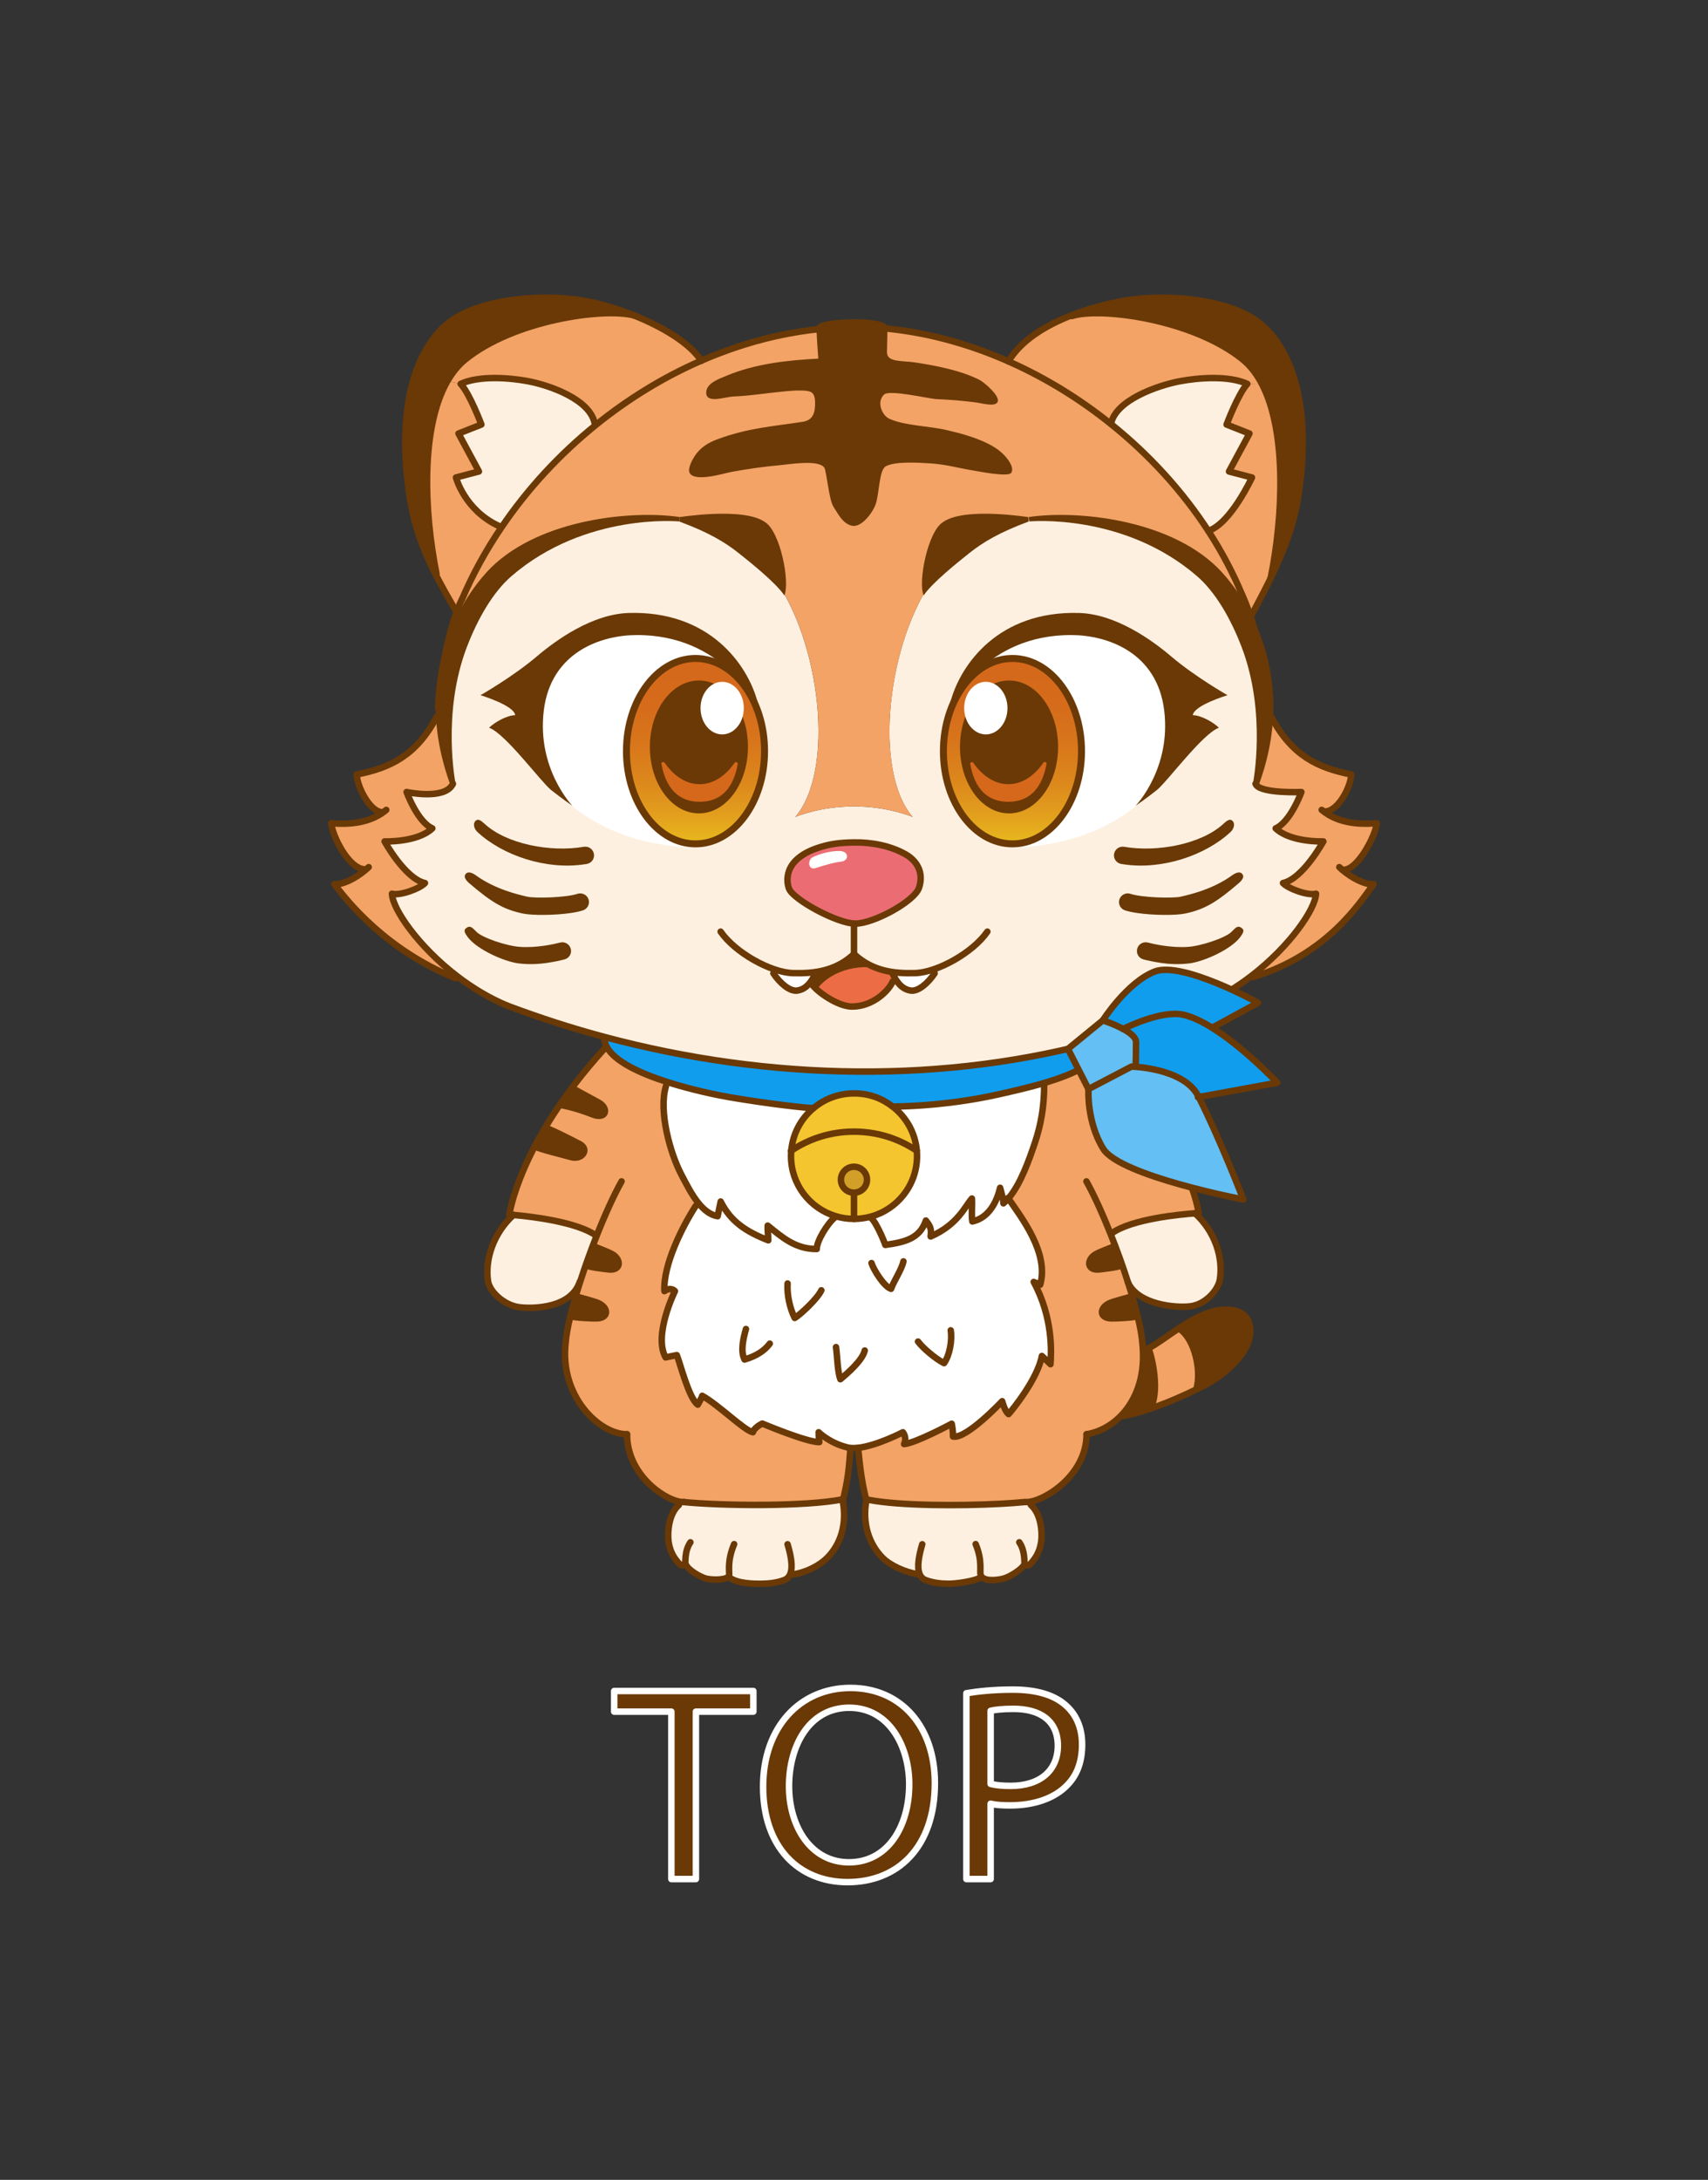 <?xml version="1.0" encoding="UTF-8"?>
<svg id="_レイヤー_2" data-name="レイヤー 2" xmlns="http://www.w3.org/2000/svg" xmlns:xlink="http://www.w3.org/1999/xlink" viewBox="0 0 490 625">
  <rect x="0" y="0" width="490" height="625" fill="#333333" stroke="none"/>
  <defs>
    <style>
      .cls-1, .cls-2, .cls-3 {
        fill: none;
      }

      .cls-2, .cls-4, .cls-3, .cls-5, .cls-6 {
        stroke: #6a3906;
      }

      .cls-2, .cls-4, .cls-3, .cls-5, .cls-7 {
        stroke-linecap: round;
        stroke-linejoin: round;
      }

      .cls-2, .cls-4, .cls-5 {
        stroke-width: 1.86px;
      }

      .cls-8 {
        fill: #d2a029;
      }

      .cls-9 {
        fill: #109dee;
      }

      .cls-10 {
        fill: url(#_名称未設定グラデーション_35-2);
      }

      .cls-4 {
        fill: #eb6d73;
      }

      .cls-3, .cls-6 {
        stroke-width: 2px;
      }

      .cls-11 {
        fill: #f4c52e;
      }

      .cls-12 {
        fill: #fdf0e0;
      }

      .cls-5, .cls-13 {
        fill: #fff;
      }

      .cls-6 {
        stroke-miterlimit: 10;
      }

      .cls-6, .cls-14, .cls-7 {
        fill: #6a3906;
      }

      .cls-15 {
        fill: #63bff4;
      }

      .cls-16 {
        fill: #f3a366;
      }

      .cls-17 {
        fill: #ec6d45;
      }

      .cls-18 {
        fill: #d5681b;
      }

      .cls-7 {
        stroke: #fff;
        stroke-width: 1.86px;
      }

      .cls-19 {
        fill: url(#_名称未設定グラデーション_35);
      }
    </style>
    <linearGradient id="_名称未設定グラデーション_35" data-name="名称未設定グラデーション 35" x1="199.53" y1="241.95" x2="199.53" y2="188.79" gradientUnits="userSpaceOnUse">
      <stop offset="0" stop-color="#e8b91e"/>
      <stop offset=".15" stop-color="#e2a01d"/>
      <stop offset=".34" stop-color="#dc871c"/>
      <stop offset=".54" stop-color="#d8761b"/>
      <stop offset=".75" stop-color="#d56b1b"/>
      <stop offset="1" stop-color="#d5681b"/>
    </linearGradient>
    <linearGradient id="_名称未設定グラデーション_35-2" data-name="名称未設定グラデーション 35" x1="3980.86" y1="241.95" x2="3980.86" y2="188.79" gradientTransform="translate(4271.32) rotate(-180) scale(1 -1)" xlink:href="#_名称未設定グラデーション_35"/>
  </defs>
  <g id="_レイヤー_1-2" data-name="レイヤー 1">
    <g>
      <g>
        <g>
          <g>
            <g>
              <g>
                <path class="cls-16" d="M385.09,249.38c2.99,2.55,6.61,4.31,8.96,4.13-3.69,4.97-13.08,20.11-34.61,26.66l-.34-.43c11.06-8.52,18.28-19.14,18.46-23.51-2.17.67-7.94-1.38-9.48-3.05,5.7-1.23,11.58-11.94,11.58-11.94,0,0-9.35.37-13.68-3.74,4.29-1.88,7.38-10.42,7.38-10.42,0,0-10.95.47-12.92-1.96,2.68-5.77,3.85-12.6,3.69-19.72h.52c5.9,11.28,13.49,14.77,23,16.65,0,3.05-3.35,10.16-7.28,10.61l-.21.3c5.25,3.75,12.2,3.26,14.84,3.06-.38,3.53-5.64,13.9-9.91,13.35Z"/>
                <path class="cls-12" d="M129.85,224.89c-2.6-5.72-3.75-12.47-3.63-19.48,0-.74.04-1.48.08-2.22.97-17.96,10.04-37.12,24.31-44.8,16.52-8.88,32.29-11.69,44.97-9.32,11.01,2.05,19.71,8.27,24.58,14.19,14.62,17.33,19.67,55.34,8.78,69.99-.23.32-.69.87-.79,1,.42-.17,7.21-3.03,16.84-3.03s16.42,2.86,16.84,3.03c-.09-.12-.55-.68-.79-1-10.89-14.64-5.84-52.65,8.78-69.99,4.88-5.91,13.57-12.14,24.58-14.19,12.69-2.36,28.46.44,44.98,9.32,14.19,7.63,23.44,26.59,24.62,44.45.05.86.09,1.71.11,2.56.16,7.12-1,13.95-3.69,19.72,1.97,2.43,12.92,1.96,12.92,1.96,0,0-3.09,8.54-7.38,10.42,4.33,4.1,13.68,3.74,13.68,3.74,0,0-5.88,10.71-11.58,11.94,1.54,1.66,7.32,3.72,9.48,3.05-.18,4.37-7.41,14.99-18.46,23.51-4.36,3.36-9.3,6.39-14.65,8.58-8.89,3.83-18.07,7.06-27.48,9.7-45.4,12.8-95.98,12.04-143.56-.71-9.43-2.52-18.75-5.53-27.89-8.98-5.24-2.19-10.11-5.16-14.4-8.46-11.17-8.56-18.5-19.24-18.68-23.64,2.17.67,7.94-1.38,9.48-3.05-5.7-1.23-11.58-11.94-11.58-11.94,0,0,9.35.37,13.69-3.74-4.3-1.88-7.38-10.42-7.38-10.42,0,0,10.79,2.37,13.2-2.19Z"/>
                <path class="cls-14" d="M359.18,91.1c8.86,5.36,17.67,20.45,13.46,50.16-1.27,9.02-4.48,17.07-8.08,24.43,3.58-17.75,4.6-41.77-2.48-55.5-1.48-2.87-3.32-5.29-5.56-7.12-14.21-11.53-40.75-15.09-48.96-12.47l-.08-.22c4.84-1.88,9.93-3.21,14.48-4.05,11.41-2.11,27.91-.86,37.22,4.77Z"/>
                <path class="cls-16" d="M362.08,110.19c7.08,13.74,6.06,37.75,2.48,55.5,0,0,0,.02,0,.02-1.82,3.74-3.74,7.31-5.54,10.73l-.33.11c-.75-2.22-1.54-4.27-2.33-5.99-2.63-6.32-5.89-12.46-9.71-18.34,6.42-2.11,12.53-15.31,12.53-15.31l-6.59-1.73,5.87-10.87-6.56-2.59s3.32-8.82,5.94-11.65l4.25.12Z"/>
                <path class="cls-16" d="M362.08,110.19l-4.25-.12c-5.26-2.43-13.97-1.8-19.53-.73-6.04,1.17-18.23,5.3-19.58,12.21h0c-8.98-7.21-18.91-13.31-29.41-17.95,3.57-5.99,10.59-10.29,18.17-13.23l.08.22c8.21-2.62,34.75.94,48.96,12.47,2.24,1.82,4.08,4.25,5.56,7.12Z"/>
                <path class="cls-16" d="M201.16,103.41c16.01-6.98,33.37-10.54,50.9-9.42,12.76.98,25.36,4.35,37.24,9.61,10.5,4.64,20.43,10.74,29.41,17.96,10.95,8.78,20.49,19.21,27.94,30.66,3.82,5.88,7.08,12.02,9.71,18.34.79,1.72,1.58,3.77,2.33,5.99,2.9,8.62,5.23,20.01,5.32,26.29-1.18-17.86-10.43-36.81-24.62-44.45-16.52-8.88-32.29-11.69-44.98-9.32-11,2.05-19.7,8.27-24.58,14.19-14.62,17.33-19.67,55.34-8.78,69.99.23.32.69.87.79,1-.42-.17-7.2-3.03-16.84-3.03s-16.42,2.86-16.84,3.03c.1-.12.56-.68.79-1,10.89-14.64,5.84-52.65-8.78-69.99-4.87-5.91-13.56-12.14-24.58-14.19-12.69-2.36-28.45.44-44.97,9.32-14.27,7.68-23.34,26.83-24.31,44.8l-.6-.03c0-6.68,2.54-20.31,5.44-28.12.48-1.27.95-2.39,1.44-3.3,3.03-7.08,6.81-13.94,11.24-20.47,7.41-10.96,16.63-20.96,27.13-29.44,9.22-7.44,19.4-13.71,30.21-18.41Z"/>
                <path class="cls-12" d="M352.59,135.18l6.59,1.73s-6.1,13.2-12.53,15.31c-7.45-11.45-16.98-21.88-27.94-30.66h0c1.35-6.92,13.55-11.05,19.58-12.22,5.55-1.07,14.27-1.7,19.53.73-2.62,2.82-5.94,11.65-5.94,11.65l6.56,2.59-5.87,10.87Z"/>
                <path class="cls-14" d="M358.04,378.63c3.47,8.01-7.98,16.23-12.04,18.35-.74.38-1.53.78-2.38,1.2l-.23-.48c1.2-4.97-.62-13.25-4.48-16.29l-1.14-.26c3.99-2.66,8.47-5.24,12.73-5.58,2.36-.18,6.21-.02,7.55,3.06Z"/>
                <path class="cls-12" d="M342.84,347.88c5.75,5.24,8.07,12.7,7.12,18.9-.46,3.03-4.11,7.31-8.66,7.78-4.33.46-14.64-.55-17.62-6.67-1.48-4.64-3.24-9.52-5.08-14.13l.28-.11c5.74-4.2,20-5.49,23.97-5.78Z"/>
                <path class="cls-16" d="M343.38,397.69l.23.48c-3.8,1.87-8.67,4.03-13.46,5.66l-.05-.13c2.52-4.75.58-14.09-.59-17l-.06-.12c2.18-1.09,5.08-3.29,8.3-5.44l1.14.26c3.86,3.04,5.68,11.32,4.48,16.29Z"/>
                <path class="cls-16" d="M342.84,347.88c-3.96.28-18.23,1.57-23.97,5.78l-.28.11c1.84,4.6,3.6,9.49,5.08,14.13,2.17,6.78,3.72,13,4.03,17.02.09.77.15,1.52.18,2.26.42,7.99-2.12,14.25-6,18.41-2.88,3.1-6.5,5.03-10.18,5.64,0,12.21-13.05,19.76-17.51,19.44h-.34c-1.98.2-4.34.37-6.93.51-11.92.63-28.87.55-37.57-1.11-.18-.04-.35-.07-.53-.11h-.36c-1.42-5.94-1.76-9.57-2.29-14.79v-.05c5.46-.61,12.85-4.47,12.85-4.47,0,0,1.27,1.53.34,3.39,3.32-.27,13.66-5.83,13.66-5.83,0,0,.38,1.61.38,3.68,3.86.77,14.1-10.14,14.1-10.14,0,0,.72,2.84,1.84,3.7,1.22-1.35,8.39-10.24,9.55-16.67.18.18,2.28,2.15,2.47,2.36.23-3.3.81-13.17-4.81-23.59.17.14,1.66.61,1.86.8,2.6-9.1-5.47-19.39-9.13-24.74,3.55-4.08,6.1-11.5,7.58-15.9,1.74-5.14,2.68-10.42,2.68-16.71l-1.07-.17c7-1.98,12.79-4.35,16.68-7.93.43-.39.75-.8,1-1.22h.93c24.46,26.85,26.78,46.14,26.78,46.14,0,0-.38.02-1.04.07Z"/>
                <path class="cls-14" d="M329.51,386.7c1.17,2.91,3.11,12.25.59,17l.05.13c-2.71.93-5.39,1.7-7.84,2.14l-.43-.39c3.88-4.15,6.42-10.41,6-18.41h.13c.43-.13.91-.32,1.43-.59l.06.12Z"/>
                <path class="cls-9" d="M316.96,298.02h0c0,1.09-.04,2.4-.79,3.65-.25.42-.58.82-1,1.22-3.89,3.58-9.68,5.95-16.68,7.93-3.66,1.04-7.67,1.97-11.89,2.92-13.35,2.98-24.92,3.48-30.47,3.53l-.03.02c-3.06-2.38-6.92-3.8-11.11-3.8-4.42,0-8.46,1.58-11.61,4.21h0c-1.95,0-13.02-1.23-23.97-3.11-3.58-.62-10.93-2.11-18.06-4.4-7.64-2.46-15.04-5.84-17.29-10.08-.45-.86-.7-1.75-.69-2.67l.04-.15c47.57,12.75,98.16,13.51,143.56.71Z"/>
                <path class="cls-13" d="M296.57,367.54c5.62,10.42,5.04,20.3,4.81,23.59-.18-.21-2.29-2.17-2.47-2.36-1.16,6.43-8.33,15.32-9.55,16.67-1.12-.86-1.84-3.7-1.84-3.7,0,0-10.24,10.91-14.1,10.14,0-2.06-.38-3.68-.38-3.68,0,0-10.34,5.55-13.66,5.83.93-1.86-.34-3.39-.34-3.39,0,0-7.39,3.86-12.86,4.47-.78.07-1.51.1-2.19.03-.3-.03-.6-.08-.88-.15-5.17-1.27-8.24-4.35-8.24-4.35,0,0,0,1.57.18,2.84-3.72,0-16.35-5.33-16.35-5.33,0,0-2.33,1.1-2.69,2.49-2.52-.51-9.7-7.74-14.55-10.45-.27.59.24-.17-1.25,2.54-2.56-1.69-5.13-12.11-6.04-14.21-.33.07-2.84.57-3.2.67-3.6-6.32,2.67-19.01,2.67-19.01,0,0-1.14-1.34-3.02,0-.41-7.51,5.18-18.56,8.95-24.39l1.04-.58c1.51,1.78,3.25,3.16,5.29,3.49.24-1.3.65-2.95.87-4.21,2.86,5.76,7.36,8.67,13.66,11.12-.04-1.74-.23-2.64-.17-4.22,4.2,3.4,7.96,6.74,14.08,6.72-.06-2.3,3.12-7.39,5.17-9.05l.13-.39c1.7.52,3.5.81,5.37.81,1.69,0,3.33-.23,4.88-.67l.14.51c1.23,1.02,3.49,6.17,3.95,7.61,5.68-.8,9.89-1.83,11.64-6.99,1.33,1.72,1.63,2.37,1.37,4.57,7.9-3.42,9.98-8.89,11.84-10.88.13,2.16-.19,4.46.12,6.58,4.81-1.07,7.01-5.66,7.97-9.66.32,1.17.94,3.27.94,4.46.49-.41.98-.88,1.44-1.42,3.66,5.35,11.73,15.64,9.13,24.74-.19-.19-1.69-.66-1.86-.8Z"/>
                <path class="cls-13" d="M263,329.93c-.43-5.14-3.04-9.65-6.9-12.64l.03-.02c5.55-.05,17.13-.55,30.47-3.53,4.22-.95,8.23-1.88,11.89-2.92l1.07.17c0,6.29-.94,11.56-2.68,16.71-1.49,4.4-4.03,11.82-7.58,15.9-.46.53-.94,1.01-1.44,1.42,0-1.19-.63-3.29-.94-4.46-.96,4-3.16,8.59-7.97,9.66-.31-2.12.02-4.42-.12-6.58-1.86,1.99-3.94,7.46-11.84,10.88.26-2.2-.04-2.85-1.37-4.57-1.75,5.16-5.96,6.19-11.64,6.99-.46-1.44-2.72-6.58-3.95-7.61l-.14-.51c7.61-2.11,13.2-9.07,13.2-17.32,0-.52-.03-1.05-.08-1.56Z"/>
                <path class="cls-12" d="M293.98,448.41l-.05.03c-.75,1.56-4.16,3.6-5.79,4.1-1.51.47-5.33,1-6.51-.44l-.52.33c-2.12,1-6.9,1.68-9.2,1.65-2.12-.02-4.37-.3-6.36-1.06-.86-.33-1.41-.94-1.73-1.74l-.28.12c-3.89-.61-8.16-2.56-10.32-4.74-3.7-3.72-5.98-9.6-4.65-16.58l.79-.02c8.71,1.66,25.65,1.74,37.57,1.11l8.81.32c2.96,2.58,3.29,7.93,2.99,10.31-.27,2.1-.97,3.94-2.27,5.59-.61.77-1.54,2.09-2.45,1.07,0,0-.02-.02-.03-.04Z"/>
                <path class="cls-11" d="M245,349.48c-1.87,0-3.67-.28-5.37-.81-7.36-2.28-12.7-9.11-12.7-17.18,0-.52.03-1.05.07-1.56,5.13-3.45,11.33-5.47,18-5.47s12.86,2.01,18,5.47c.05.51.08,1.03.08,1.56,0,8.26-5.59,15.21-13.2,17.32-1.56.43-3.19.67-4.88.67ZM248.73,338.25c0-2.06-1.67-3.72-3.74-3.72s-3.74,1.66-3.74,3.72,1.67,3.71,3.74,3.71,3.74-1.66,3.74-3.71Z"/>
                <path class="cls-11" d="M256.1,317.3c3.86,2.99,6.46,7.5,6.9,12.64-5.14-3.46-11.34-5.47-18-5.47s-12.87,2.01-18,5.47c.43-4.9,2.82-9.25,6.4-12.22,3.14-2.63,7.19-4.21,11.61-4.21s8.04,1.42,11.11,3.8Z"/>
                <path class="cls-8" d="M245,334.53c2.07,0,3.74,1.66,3.74,3.72s-1.67,3.71-3.74,3.71-3.74-1.66-3.74-3.71,1.67-3.72,3.74-3.72Z"/>
                <path class="cls-16" d="M196.17,430.67c-.33,0-.69-.02-1.1-.08-5.11-.87-15.19-8.15-15.19-19.36-8.07,0-19.4-11.03-17.6-26.31.31-4.08,1.91-10.46,4.14-17.37,1.39-4.33,3.03-8.87,4.73-13.18l-.04-.02c-5.66-4.15-19.67-5.64-23.82-5.99-.75-.07-1.18-.09-1.18-.09,0,0,2.78-20.69,27.24-47.54l.69-.59c2.26,4.24,9.65,7.62,17.29,10.08l-.31,1.26c-2.14,7.02,1.17,19.2,4.52,25.48,1.19,2.22,2.84,5.67,5.03,8.27l-1.04.58c-3.77,5.84-9.36,16.88-8.95,24.39,1.88-1.34,3.02,0,3.02,0,0,0-6.27,12.69-2.67,19.01.36-.11,2.87-.6,3.2-.67.9,2.1,3.48,12.52,6.04,14.21,1.49-2.71.98-1.95,1.25-2.54,4.85,2.71,12.03,9.94,14.55,10.45.36-1.39,2.69-2.49,2.69-2.49,0,0,12.63,5.33,16.35,5.33-.18-1.27-.18-2.84-.18-2.84,0,0,3.07,3.08,8.24,4.35.28.07.58.12.88.15l-.02.22c-.43,5.77-.65,8.54-2.07,14.48-.07.02-.14.03-.22.04-10.46,2.1-34.29,1.88-45.51.78Z"/>
                <path class="cls-12" d="M208.82,452.18c-1.2.96-5.03.81-6.46.37-1.63-.51-4.8-2.31-5.54-3.87l-.49-.05c-.85.68-1.71-.52-2.27-1.24-1.3-1.65-2.01-3.49-2.27-5.59-.29-2.38.03-7.73,2.99-10.31l.3-.9c.4.07.77.09,1.1.08,11.21,1.1,35.05,1.32,45.51-.78l.08.42c1.33,6.98-.76,12.65-4.46,16.37-2.17,2.17-6.03,4.24-9.94,4.74l-.64-.17c-.32.83-.88,1.47-1.76,1.8-1.99.76-4.25,1.03-6.36,1.06-2.31.03-7.04,0-9.42-1.83l-.37-.07Z"/>
                <path class="cls-13" d="M226.99,329.93c-.04.51-.07,1.03-.07,1.56,0,8.07,5.34,14.9,12.7,17.18l-.13.39c-2.05,1.66-5.23,6.75-5.17,9.05-6.12.02-9.88-3.32-14.08-6.72-.07,1.58.13,2.48.17,4.22-6.31-2.46-10.8-5.36-13.66-11.12-.22,1.27-.63,2.91-.87,4.21-2.03-.32-3.78-1.71-5.29-3.49-2.19-2.6-3.85-6.04-5.03-8.27-3.35-6.29-6.66-18.46-4.52-25.48l.31-1.26c7.13,2.29,14.48,3.78,18.06,4.4,10.95,1.87,22.02,3.11,23.97,3.1h0c-3.58,2.98-5.97,7.33-6.4,12.23Z"/>
                <path class="cls-16" d="M181.86,90.43c8.25,3.3,16.06,7.97,19.3,12.98-10.81,4.7-21,10.97-30.21,18.41l-.33-.42c-1.35-6.9-12.88-10.9-18.92-12.07-5.54-1.07-14.27-1.7-19.53.73l-3.8-.82c1.41-2.45,3.1-4.54,5.12-6.18,13.89-11.27,39.57-14.93,48.38-12.64Z"/>
                <path class="cls-14" d="M181.86,90.43c-8.81-2.29-34.49,1.37-48.38,12.64-2.02,1.64-3.7,3.73-5.12,6.18-7.63,13.31-6.79,37.13-3.14,55.26l-.28.13c-3.6-7.05-6.28-14.14-7.59-23.38-4.2-29.71,4.61-44.8,13.46-50.16,9.31-5.63,25.81-6.88,37.22-4.77,4.24.78,9.1,2.21,13.82,4.1Z"/>
                <path class="cls-12" d="M171.11,354.35l.04.02c-1.71,4.31-3.34,8.85-4.73,13.18l-.08-.02c-2.43,7.36-12.67,7.79-17.09,7.33-4.56-.47-8.77-4.47-9.23-7.5-.94-6.19,1.52-13.74,7.28-18.99,4.15.36,18.15,1.84,23.82,5.99Z"/>
                <path class="cls-12" d="M170.61,121.41l.33.42c-10.49,8.48-19.72,18.49-27.13,29.44l-.67-.45c-9.87-4.54-12.33-13.91-12.33-13.91l6.59-1.73-5.86-10.87,6.56-2.59s-3.31-8.82-5.94-11.65c5.26-2.43,13.98-1.8,19.53-.73,6.05,1.17,17.57,5.17,18.92,12.07Z"/>
                <path class="cls-16" d="M143.15,150.82l.67.45c-4.43,6.53-8.21,13.39-11.24,20.47-.49.91-.96,2.02-1.44,3.3l-.53-.19c-2.07-3.54-3.97-6.87-5.67-10.21l.28-.13c-3.65-18.13-4.5-41.95,3.14-55.26l3.8.82c2.63,2.82,5.94,11.65,5.94,11.65l-6.56,2.59,5.86,10.87-6.59,1.73s2.47,9.37,12.33,13.91Z"/>
                <path class="cls-16" d="M109.5,233.2l-.25-.37c-3.52-.62-6.9-7.73-6.9-10.78,9.52-1.88,17.12-5.37,23-16.66l.86.02c-.13,7.01,1.03,13.76,3.63,19.48-2.42,4.56-13.2,2.19-13.2,2.19,0,0,3.09,8.54,7.38,10.42-4.34,4.1-13.69,3.74-13.69,3.74,0,0,5.88,10.71,11.58,11.94-1.54,1.66-7.31,3.72-9.48,3.05.18,4.4,7.51,15.08,18.68,23.64l-.45.6c-19.85-8.04-31.03-21.99-34.72-26.96,2.32.18,5.9-1.55,8.88-4.06l-.17-.19c-4.8-.21-9.27-9.7-9.66-13.23,2.58.2,9.3.66,14.5-2.83Z"/>
              </g>
              <g>
                <path class="cls-2" d="M130.61,174.84c-2.07-3.54-3.97-6.87-5.67-10.21-3.6-7.05-6.28-14.14-7.59-23.38-4.2-29.71,4.61-44.8,13.46-50.16,9.31-5.63,25.81-6.88,37.22-4.77,4.24.78,9.1,2.21,13.82,4.1,8.25,3.3,16.06,7.97,19.3,12.98l.05.07"/>
                <path class="cls-2" d="M132.58,171.74c3.03-7.08,6.81-13.94,11.24-20.47,7.41-10.96,16.63-20.96,27.13-29.44,9.22-7.44,19.4-13.71,30.21-18.41,16.01-6.98,33.37-10.54,50.9-9.42,12.76.98,25.36,4.35,37.24,9.61,10.5,4.64,20.43,10.74,29.41,17.96,10.95,8.78,20.49,19.21,27.94,30.66,3.82,5.88,7.08,12.02,9.71,18.34"/>
                <path class="cls-2" d="M125.35,205.4c-5.89,11.29-13.48,14.78-23,16.66,0,3.05,3.38,10.16,6.9,10.78"/>
                <path class="cls-2" d="M110.81,232.21c-.43.37-.86.69-1.31.99-5.2,3.49-11.92,3.03-14.5,2.83.38,3.53,4.86,13.02,9.66,13.23"/>
                <path class="cls-2" d="M105.77,248.62c-.31.29-.62.57-.94.83-2.98,2.51-6.56,4.25-8.88,4.06,3.69,4.97,14.87,18.91,34.72,26.96"/>
                <path class="cls-2" d="M147.32,348.33l-.03.02c-5.75,5.24-8.22,12.8-7.28,18.99.46,3.03,4.67,7.03,9.23,7.5,4.42.47,14.67.03,17.09-7.33"/>
                <path class="cls-2" d="M178.32,338.72c-2.22,3.95-4.77,9.57-7.17,15.65-1.71,4.31-3.34,8.85-4.73,13.18-2.22,6.91-3.83,13.29-4.14,17.37-1.8,15.28,9.53,26.31,17.6,26.31"/>
                <path class="cls-2" d="M179.89,411.22c0,11.21,10.08,18.5,15.19,19.36.4.07.77.09,1.1.08.05,0,.09,0,.14,0"/>
                <path class="cls-2" d="M196.17,430.67c11.21,1.1,35.05,1.32,45.51-.78.08,0,.15-.02.22-.04"/>
                <path class="cls-2" d="M243.97,415.36c-.43,5.77-.65,8.54-2.07,14.48"/>
                <path class="cls-2" d="M256.13,317.27c5.55-.05,17.13-.55,30.47-3.53,4.22-.95,8.23-1.88,11.89-2.92,7-1.98,12.79-4.35,16.68-7.93.43-.39.75-.8,1-1.22.74-1.26.79-2.56.79-3.65"/>
                <path class="cls-2" d="M173.36,297.46c0,.92.24,1.81.69,2.67,2.26,4.24,9.65,7.62,17.29,10.08,7.13,2.29,14.48,3.78,18.06,4.4,10.95,1.87,22.02,3.11,23.97,3.1"/>
                <path class="cls-2" d="M145.52,288.33c9.14,3.45,18.46,6.46,27.89,8.98,47.57,12.75,98.16,13.51,143.56.71,9.41-2.64,18.59-5.87,27.48-9.7"/>
                <path class="cls-2" d="M173.36,300.72c-24.46,26.86-27.24,47.54-27.24,47.54,0,0,.43.02,1.18.09,4.15.36,18.15,1.84,23.82,5.99"/>
                <path class="cls-2" d="M170.61,121.41c-1.35-6.9-12.88-10.9-18.92-12.07-5.54-1.07-14.27-1.7-19.53.73,2.63,2.82,5.94,11.65,5.94,11.65l-6.56,2.59,5.86,10.87-6.59,1.73s2.47,9.37,12.33,13.91"/>
                <path class="cls-2" d="M263,329.93c.05.51.08,1.03.08,1.56,0,8.26-5.59,15.21-13.2,17.32-1.56.43-3.19.67-4.88.67-1.87,0-3.67-.28-5.37-.81-7.36-2.28-12.7-9.11-12.7-17.18,0-.52.03-1.05.07-1.56.43-4.9,2.82-9.25,6.4-12.22,3.14-2.63,7.19-4.21,11.61-4.21s8.04,1.42,11.11,3.8c3.86,2.99,6.46,7.5,6.9,12.64Z"/>
                <path class="cls-2" d="M226.92,329.98s.04-.03.07-.05c5.13-3.45,11.33-5.47,18-5.47s12.86,2.01,18,5.47c0,0,0,0,.02,0"/>
                <line class="cls-2" x1="245" y1="349.48" x2="245" y2="342.12"/>
                <path class="cls-2" d="M248.73,338.25c0,2.05-1.67,3.71-3.74,3.71s-3.74-1.66-3.74-3.71,1.67-3.72,3.74-3.72,3.74,1.66,3.74,3.72Z"/>
                <path class="cls-2" d="M194.77,431.49c-2.96,2.58-3.28,7.93-2.99,10.31.26,2.1.96,3.94,2.27,5.59.57.72,1.42,1.92,2.27,1.24.07-.05.13-.11.18-.17.28-.32-.26-3.59,1.57-6.26"/>
                <path class="cls-2" d="M196.82,448.68c.74,1.56,3.91,3.36,5.54,3.87,1.42.44,5.25.59,6.46-.37.22-.17.35-.38.37-.63.08-1.18-.58-4.05,1.42-8.82"/>
                <path class="cls-2" d="M209.19,452.26c2.37,1.83,7.11,1.86,9.42,1.83,2.11-.02,4.37-.3,6.36-1.06.88-.33,1.44-.97,1.76-1.8.82-2.1.1-5.46-.79-8.47"/>
                <path class="cls-2" d="M241.76,430.3c1.33,6.98-.76,12.65-4.46,16.37-2.17,2.17-6.03,4.24-9.94,4.74"/>
                <path class="cls-2" d="M342.83,347.87l.02.02c5.75,5.24,8.07,12.7,7.12,18.9-.46,3.03-4.11,7.31-8.66,7.78-4.33.46-14.64-.55-17.62-6.67-.07-.12-.13-.25-.18-.37"/>
                <path class="cls-2" d="M311.68,338.72c2.14,3.82,4.59,9.21,6.92,15.05,1.84,4.6,3.6,9.49,5.08,14.13,2.17,6.78,3.72,13,4.03,17.02.09.77.15,1.52.18,2.26.42,7.99-2.12,14.25-6,18.41-2.88,3.1-6.5,5.03-10.18,5.64"/>
                <path class="cls-2" d="M311.72,411.22c0,12.21-13.05,19.76-17.51,19.44"/>
                <path class="cls-2" d="M293.87,430.67c-1.98.19-4.34.37-6.93.5-11.92.63-28.87.55-37.57-1.11-.18-.04-.35-.07-.53-.11"/>
                <path class="cls-2" d="M246.18,415.16c.54,5.23.87,8.85,2.29,14.79"/>
                <path class="cls-2" d="M317.1,301.67c24.46,26.85,26.78,46.14,26.78,46.14,0,0-.38.02-1.04.07-3.96.28-18.23,1.57-23.97,5.78"/>
                <path class="cls-2" d="M295.74,431.49c2.96,2.58,3.29,7.93,2.99,10.31-.27,2.1-.97,3.94-2.27,5.59-.61.77-1.54,2.09-2.45,1.07,0,0-.02-.02-.03-.04-.23-.47.22-3.63-1.56-6.22"/>
                <path class="cls-2" d="M293.93,448.44c-.75,1.56-4.16,3.6-5.79,4.1-1.51.47-5.33,1-6.51-.44-.14-.16-.24-.34-.3-.56-.33-1.14.57-4.05-1.43-8.82"/>
                <path class="cls-2" d="M281.11,452.44c-2.12,1-6.9,1.68-9.2,1.65-2.12-.02-4.37-.3-6.36-1.06-.86-.33-1.41-.94-1.73-1.74-.85-2.09-.13-5.49.76-8.53"/>
                <path class="cls-2" d="M248.57,430.09c-1.33,6.98.94,12.86,4.65,16.58,2.16,2.17,6.43,4.13,10.32,4.74"/>
                <path class="cls-2" d="M191.04,311.47c-2.14,7.02,1.17,19.2,4.52,25.48,1.19,2.22,2.84,5.67,5.03,8.27,1.51,1.78,3.25,3.16,5.29,3.49.24-1.3.65-2.95.87-4.21,2.86,5.76,7.36,8.67,13.66,11.12-.04-1.74-.23-2.64-.17-4.22,4.2,3.4,7.96,6.74,14.08,6.72-.06-2.3,3.12-7.39,5.17-9.05"/>
                <path class="cls-2" d="M199.56,345.8c-3.77,5.84-9.36,16.88-8.95,24.39,1.88-1.34,3.02,0,3.02,0,0,0-6.27,12.69-2.67,19.01.36-.11,2.87-.6,3.2-.67.9,2.1,3.48,12.52,6.04,14.21,1.49-2.71.98-1.95,1.25-2.54,4.85,2.71,12.03,9.94,14.55,10.45.36-1.39,2.69-2.49,2.69-2.49,0,0,12.63,5.33,16.35,5.33-.18-1.27-.18-2.84-.18-2.84,0,0,3.07,3.08,8.24,4.35.28.07.58.12.88.15.68.07,1.41.04,2.19-.03,5.47-.61,12.86-4.47,12.86-4.47,0,0,1.27,1.53.34,3.39,3.32-.27,13.66-5.83,13.66-5.83,0,0,.38,1.61.38,3.68,3.86.77,14.1-10.14,14.1-10.14,0,0,.72,2.84,1.84,3.7,1.22-1.35,8.39-10.24,9.55-16.67.18.18,2.28,2.15,2.47,2.36.23-3.3.81-13.17-4.81-23.59.17.14,1.66.61,1.86.8,2.6-9.1-5.47-19.39-9.13-24.74-.03-.04-.06-.07-.08-.12"/>
                <path class="cls-2" d="M299.56,310.99c0,6.29-.94,11.56-2.68,16.71-1.49,4.4-4.03,11.82-7.58,15.9-.46.53-.94,1.01-1.44,1.42,0-1.19-.63-3.29-.94-4.46-.96,4-3.16,8.59-7.97,9.66-.31-2.12.02-4.42-.12-6.58-1.86,1.99-3.94,7.46-11.84,10.88.26-2.2-.04-2.85-1.37-4.57-1.75,5.16-5.96,6.19-11.64,6.99-.46-1.44-2.72-6.58-3.95-7.61"/>
                <path class="cls-2" d="M129.94,224.73c-.03.06-.05.11-.09.17-2.42,4.56-13.2,2.19-13.2,2.19,0,0,3.09,8.54,7.38,10.42-4.34,4.1-13.69,3.74-13.69,3.74,0,0,5.88,10.71,11.58,11.94-1.54,1.66-7.31,3.72-9.48,3.05.18,4.4,7.51,15.08,18.68,23.64,4.29,3.3,9.16,6.27,14.4,8.46"/>
                <path class="cls-2" d="M364.64,205.4c5.9,11.29,13.49,14.78,23,16.66,0,3.05-3.35,10.16-7.28,10.61"/>
                <path class="cls-2" d="M379.18,232.21c.32.27.64.52.98.76,5.25,3.75,12.2,3.26,14.84,3.06-.38,3.53-5.64,13.9-9.91,13.35"/>
                <path class="cls-2" d="M384.23,248.62c.28.26.56.52.85.77h0c2.99,2.55,6.61,4.31,8.96,4.13-3.69,4.97-13.08,20.11-34.61,26.66"/>
                <path class="cls-2" d="M360.2,224.73c.05.14.13.27.23.4,1.97,2.43,12.92,1.96,12.92,1.96,0,0-3.09,8.54-7.38,10.42,4.33,4.1,13.68,3.74,13.68,3.74,0,0-5.88,10.71-11.58,11.94,1.54,1.66,7.32,3.72,9.48,3.05-.18,4.37-7.41,14.99-18.46,23.51-4.36,3.36-9.3,6.39-14.65,8.58"/>
                <path class="cls-2" d="M182.44,90.6c-.18-.06-.38-.12-.58-.17-8.81-2.29-34.49,1.37-48.38,12.64-2.02,1.64-3.7,3.73-5.12,6.18-7.63,13.31-6.79,37.13-3.14,55.26"/>
                <path class="cls-2" d="M364.56,165.69c3.6-7.37,6.81-15.41,8.08-24.43,4.21-29.71-4.6-44.8-13.46-50.16-9.31-5.63-25.81-6.88-37.22-4.77-4.56.84-9.64,2.16-14.48,4.05-7.58,2.94-14.6,7.24-18.17,13.23"/>
                <path class="cls-2" d="M359.03,176.44c1.8-3.42,3.71-6.99,5.54-10.73"/>
                <path class="cls-2" d="M307.56,90.6c8.21-2.62,34.75.94,48.96,12.47,2.24,1.82,4.08,4.25,5.56,7.12,7.08,13.74,6.06,37.75,2.48,55.5,0,0,0,.02,0,.02"/>
                <path class="cls-2" d="M318.72,121.55c1.35-6.91,13.55-11.04,19.58-12.21,5.55-1.07,14.27-1.7,19.53.73-2.62,2.82-5.94,11.65-5.94,11.65l6.56,2.59-5.87,10.87,6.59,1.73s-6.1,13.2-12.53,15.31"/>
                <path class="cls-2" d="M125.7,203.16c0-6.68,2.54-20.31,5.44-28.12.48-1.27.95-2.39,1.44-3.3"/>
                <path class="cls-2" d="M364.01,203.16v-.32c-.08-6.28-2.42-17.67-5.32-26.29-.75-2.22-1.54-4.27-2.33-5.99"/>
                <path class="cls-2" d="M328.03,387.17c.43-.12.91-.32,1.43-.58,2.18-1.09,5.08-3.29,8.3-5.44,3.99-2.66,8.47-5.24,12.73-5.58,2.36-.18,6.21-.02,7.55,3.06,3.47,8.01-7.98,16.23-12.04,18.35-.74.38-1.53.78-2.38,1.2-3.8,1.87-8.67,4.03-13.46,5.66-2.71.93-5.39,1.7-7.84,2.14"/>
                <path class="cls-2" d="M338.9,381.4c3.86,3.04,5.68,11.32,4.48,16.29"/>
                <path class="cls-2" d="M329.51,386.7c1.17,2.91,3.11,12.25.59,17"/>
              </g>
            </g>
            <path class="cls-13" d="M208.42,189.59c-2.46-2.62-11.83-7.73-14.97-8.65-20.76-6.09-32.42,3.92-37.17,10.41-5.35,7.31-4.25,15.38-2.75,24.14,1.59,9.31,11.05,16.94,18.91,21.04,8.36,4.36,18.01,6.3,27.56,6.5,3.78.08,17.73-9.32,18.4-24.23.69-15.54-3.43-22.23-9.98-29.21Z"/>
            <path class="cls-13" d="M281.57,189.59c2.46-2.62,11.83-7.73,14.97-8.65,20.76-6.09,32.42,3.92,37.17,10.41,5.35,7.31,4.25,15.38,2.75,24.14-1.59,9.31-11.05,16.94-18.91,21.04-8.36,4.36-18.01,6.3-27.56,6.5-3.78.08-17.73-9.32-18.4-24.23s3.43-22.23,9.98-29.21Z"/>
            <path class="cls-2" d="M225.95,368c-.21,3.21.62,7.07,2.04,9.89,1.77-1.07,6.63-5.66,7.64-7.94"/>
            <path class="cls-2" d="M272.75,381.43c.45,2.8-.29,7.16-1.91,9.41-2.26-1.11-5.99-4.21-7.47-6.19"/>
            <path class="cls-2" d="M214,381.05c-.7,2.55-1.66,6.27-.4,8.75,3.31-.97,5.72-2.51,7.24-4.56"/>
            <path class="cls-2" d="M239.84,386.24c.36,2.37.4,6.95,1.25,9.21,2.12-1.76,6.38-5.47,6.99-8.23"/>
            <path class="cls-2" d="M250.02,362.14c.56,1.85,3.56,6.74,5.61,7.39.74-2.14,3.1-5.62,3.55-7.87"/>
            <ellipse class="cls-19" cx="199.53" cy="215.37" rx="19.81" ry="26.58"/>
            <path class="cls-14" d="M245,91.54c-3.89,0-10.89.41-10.8,2.38.13,2.78.33,6.04.56,8.9-8.78.47-18.11,1.45-26.37,4.93-1.88.79-5.47,1.96-5.76,4.47-.43,3.8,5.28,1.54,8.05,1.44,4.23-.15,8.4-.84,12.62-1.26,1.9-.19,7.27-.84,9.16-.08,1.39.56,1.42,2.41,1.37,3.91-.09,2.91-1.2,4.35-3.61,4.72-8.68,1.33-15.73,1.76-24.51,5.04-2.68,1-4.94,2.44-6.5,4.91-.61.97-2.01,3.48-1.36,4.69,1.49,2.79,10,.06,12.29-.35,4.34-.77,9.03-1.47,13.39-1.84,2.61-.22,11.33-1.76,12.95.7.69,1.05,1.27,9.1,2.65,11.23,1.39,2.15,2.59,4.68,5.14,5.38,2.72.75,5.96-3.5,6.9-6.02,1.14-3.07.96-10,3-11.03,2.83-1.44,9.35-1.01,12.48-.82,4.82.3,7.81,1.28,12.55,2.06,1.4.23,9.97,1.94,10.89.69,1.16-1.57-1.4-5.25-4.81-7.36-5.01-3.09-12.08-4.5-13.65-4.9-4.53-1.15-12.39-1.27-16.62-3.33-1.87-.91-3.68-4.66-1.38-6.88,1.54-1.49,12.94,1.21,14.85,1.3,4.04.18,7.9.47,11.89,1.02,1.29.18,5.18,1.32,5.84-.23.75-1.76-4.06-5.7-5.06-6.21-5.38-2.78-12.57-4.15-18.53-5.07-3.81-.58-8.17.04-8.16-2.96.01-3.32.39-7.6-.34-8.06-1.67-1.05-5.24-1.39-9.13-1.39Z"/>
            <ellipse class="cls-3" cx="199.53" cy="215.37" rx="19.81" ry="26.58"/>
            <path class="cls-14" d="M217.27,201.03c-2.87-10.51-13.75-25.98-36.9-25.28-10.48.32-20.85,7.77-26.37,12.46-6.8,5.79-16.15,11.12-16.15,11.12,0,0,9.68,2.91,9.95,5.73-2.38,0-6.04,2.12-7.49,3.6,4.64,1.6,14.86,15.52,17.84,17.89,2.98,2.36,6.08,4.5,6.08,4.5,0,0-10.25-10.57-8.23-27.3,2.02-16.74,16.33-21.62,26.55-21.67,24.94-.13,34.02,19.76,34.02,19.76"/>
            <ellipse class="cls-6" cx="200.51" cy="214.16" rx="13.07" ry="18.05"/>
            <ellipse class="cls-14" cx="200.51" cy="211.87" rx="12.13" ry="15.29"/>
            <path class="cls-18" d="M200.71,224.84c-4.04,0-7.5-2.52-9.93-6.01-.58-.83-1.06.02-1.06.02,1.36,7.74,5.41,11.04,10.99,11.04s9.6-3.2,10.96-10.94c0,0-.43-.96-1.01-.12-2.43,3.48-5.91,6.01-9.95,6.01Z"/>
            <ellipse class="cls-13" cx="207.18" cy="203.03" rx="6.21" ry="7.54"/>
            <ellipse class="cls-10" cx="290.46" cy="215.37" rx="19.81" ry="26.58"/>
            <ellipse class="cls-3" cx="290.46" cy="215.37" rx="19.81" ry="26.58"/>
            <path class="cls-14" d="M272.73,201.03c2.87-10.51,13.75-25.98,36.9-25.28,10.48.32,20.85,7.77,26.37,12.46,6.8,5.79,16.15,11.12,16.15,11.12,0,0-9.68,2.91-9.95,5.73,2.38,0,6.04,2.12,7.49,3.6-4.64,1.6-14.86,15.52-17.84,17.89s-6.08,4.5-6.08,4.5c0,0,10.25-10.57,8.23-27.3-2.02-16.74-16.33-21.62-26.55-21.67-24.94-.13-34.02,19.76-34.02,19.76"/>
            <ellipse class="cls-6" cx="289.48" cy="214.16" rx="13.07" ry="18.05"/>
            <ellipse class="cls-14" cx="289.48" cy="211.87" rx="12.13" ry="15.29"/>
            <path class="cls-18" d="M289.28,224.84c4.04,0,7.5-2.52,9.93-6.01.58-.83,1.06.02,1.06.02-1.36,7.74-5.41,11.04-10.99,11.04-5.58,0-9.6-3.2-10.96-10.94,0,0,.43-.96,1.01-.12,2.43,3.48,5.91,6.01,9.95,6.01Z"/>
            <ellipse class="cls-13" cx="282.82" cy="203.03" rx="6.21" ry="7.54"/>
            <path class="cls-14" d="M130.65,224.49l-1.18,1.25c-13.09-34.68,6.14-57.85,11.5-63.09,14.25-13.91,40.55-16.42,54.04-14.4l-.16,1.26s-26.93-2.57-48.07,15.64c-5.38,4.63-9.75,12.3-12.84,20.36-7.24,18.91-3.28,38.96-3.28,38.96Z"/>
            <path class="cls-14" d="M359.48,224.49l1.39,1.25c13.09-34.68-6.34-57.85-11.7-63.09-14.25-13.91-40.55-16.42-54.04-14.4l.16,1.26s26.93-2.57,48.07,15.64c5.38,4.63,9.75,12.3,12.84,20.36,7.24,18.91,3.28,38.96,3.28,38.96Z"/>
            <path class="cls-14" d="M225.02,170.74c1.68-3.98-1.21-18.31-5.51-21.01-6.12-4.48-24.84-1.39-24.49-1.47l-.16,1.26c8.5,3.15,13.16,5.98,16.96,8.99,3.04,2.41,10.74,8.52,13.21,12.23Z"/>
            <path class="cls-14" d="M264.98,170.74c-1.68-3.98,1.21-18.31,5.51-21.01,6.12-4.48,24.84-1.39,24.49-1.47l.16,1.26c-8.5,3.15-13.16,5.98-16.96,8.99-3.04,2.41-10.74,8.52-13.21,12.23Z"/>
            <path class="cls-14" d="M234.96,283.95c-1.71-.97-2.38-2.28-2.38-2.28,0,0,.99-2.31,1.47-2.63,4.05-.98,7.42-2.83,10.95-5.5,1.15.71,2.42,1.65,3,2.18,1.04.95,3.73,1.93,3.73,1.93,0,0-11.52,10.09-16.77,6.29Z"/>
            <path class="cls-17" d="M234.31,283.7c4.38-5.91,13.51-7.78,20.37-5.46,1.45.49,1.76,1.32,1.72,2.23-.19,4.91-12.62,13.44-22.09,3.23Z"/>
            <path class="cls-4" d="M245.39,264.82c-5.13,0-17.9-6.91-19.05-10.06-.63-1.71-1.9-8.11,8.01-11.56,3.59-1.25,6.56-1.59,10.65-1.66,5.03-.08,10.46.95,14.78,3.4,3.34,1.89,5.29,5.29,3.89,9.56-1.29,3.96-13.07,10.32-18.28,10.32Z"/>
            <path class="cls-5" d="M233.81,279.39c-1.71,3.48-3.45,4.36-5.05,4.62-2.14.35-4.97-2.07-6.89-4.94"/>
            <path class="cls-5" d="M256.19,279.39c1.71,3.48,3.45,4.36,5.05,4.62,2.14.35,4.97-2.07,6.89-4.94"/>
            <line class="cls-2" x1="245" y1="273.54" x2="245" y2="264.82"/>
            <path class="cls-2" d="M206.74,267.12c4.13,6,14.32,11.71,20.78,11.89,6.18.17,12.27-.62,17.48-5.47"/>
            <path class="cls-2" d="M283.26,267.12c-4.13,6-14.32,11.71-20.78,11.89-6.18.17-12.27-.62-17.48-5.47"/>
            <path class="cls-2" d="M232.72,281.91c1.49,2.42,7.71,6.69,11.71,6.69,6.03,0,10.57-4.56,11.71-7.25"/>
            <path class="cls-14" d="M167.56,247.83c-10.96,1.61-23.32-2.54-30.57-9.26-1.01-.94-1.27-2.26-.77-2.97.79-1.13,1.78-.34,2.8.6,6.26,5.8,18.92,8.24,28.47,6.59,1.38-.23,2.66.68,2.9,2.04.23,1.36-.68,2.65-2.05,2.88-.25.04-.51.08-.77.12Z"/>
            <path class="cls-14" d="M163.72,261.78c-4.63.68-11.01.7-13.61.17-5.91-1.21-9.34-3.48-15.39-8.63-1.05-.89-1.63-1.77-1.31-2.43.6-1.24,2-.73,3.12.09,5.49,3.99,12.15,5.52,14.71,6.11,2.29.53,11.21.27,14.42-.81,1.32-.44,2.74.27,3.18,1.57.44,1.31-.27,2.72-1.58,3.16-.92.31-2.15.56-3.53.77Z"/>
            <path class="cls-14" d="M157.01,276.08c-2.41.35-5.27.5-8.17.15-4.17-.5-12.08-4.01-14.72-7.63-.81-1.12-1.15-1.85-.5-2.4,1.24-1.04,1.84-.27,3.08.98,1.67,1.7,8.68,4.06,12.47,4.31,4.84.32,9.67-.76,11.52-1.24,1.35-.35,2.71.46,3.06,1.79.35,1.34-.46,2.7-1.8,3.04-1.19.31-2.9.69-4.94.99Z"/>
            <path class="cls-14" d="M322.44,247.83c10.96,1.61,23.32-2.54,30.57-9.26,1.01-.94,1.27-2.26.77-2.97-.79-1.13-1.78-.34-2.8.6-6.26,5.8-18.92,8.24-28.47,6.59-1.38-.23-2.66.68-2.9,2.04-.23,1.36.68,2.65,2.05,2.88.25.04.51.08.77.12Z"/>
            <path class="cls-14" d="M326.27,261.78c4.63.68,11.01.7,13.61.17,5.91-1.21,9.34-3.48,15.39-8.63,1.05-.89,1.63-1.77,1.31-2.43-.6-1.24-2-.73-3.12.09-5.49,3.99-12.15,5.52-14.71,6.11-2.29.53-11.21.27-14.42-.81-1.32-.44-2.74.27-3.18,1.57-.44,1.31.27,2.72,1.58,3.16.92.31,2.15.56,3.53.77Z"/>
            <path class="cls-14" d="M332.98,276.08c2.41.35,5.27.5,8.17.15,4.17-.5,12.08-4.01,14.72-7.63.81-1.12,1.15-1.85.5-2.4-1.24-1.04-1.84-.27-3.08.98-1.67,1.7-8.68,4.06-12.47,4.31-4.84.32-9.67-.76-11.52-1.24-1.35-.35-2.71.46-3.06,1.79-.35,1.34.46,2.7,1.8,3.04,1.19.31,2.9.69,4.94.99Z"/>
            <path class="cls-13" d="M233.11,245.82c1.82-.96,5.04-1.86,7.73-1.83,2.86.04,2.71,2.82.55,3.04-2.19.21-6.01,1.4-7.37,1.85-2.2.73-2.4-2.28-.91-3.06Z"/>
            <path class="cls-14" d="M172.31,315.38l-7.47-4.07-4.59,6.33s4.3.71,9.34,2.72c5.04,2.01,6.61-2.7,2.72-4.99Z"/>
            <path class="cls-14" d="M166.58,327.13c-3.54-1.83-6.51-3.34-10.18-4.88l-3.98,7.11c3.11,1.3,7.15,2.17,11.13,3.28,4.35,1.22,7.06-3.44,3.04-5.51Z"/>
            <path class="cls-14" d="M176.61,359.12c-1.25-.94-5.07-2.18-6.46-2.91l-2.48,7.39c1.39.72,5.24,1.08,6.79,1.28,4.16.53,5.33-3.36,2.15-5.77Z"/>
            <path class="cls-14" d="M172.4,372.95c-1.38-.73-5.81-1.77-7.29-2.26l-1.83,7.57c1.49.49,6.45.72,8.02.67,4.19-.14,4.64-4.11,1.11-5.97Z"/>
            <path class="cls-14" d="M317.69,315.38l7.47-4.07,4.59,6.33s-4.3.71-9.34,2.72-6.61-2.7-2.72-4.99Z"/>
            <path class="cls-14" d="M323.41,327.13c3.54-1.83,6.51-3.34,10.18-4.88l3.98,7.11c-3.11,1.3-7.15,2.17-11.13,3.28-4.35,1.22-7.06-3.44-3.04-5.51Z"/>
            <path class="cls-14" d="M313.38,359.12c1.25-.94,5.07-2.18,6.46-2.91l2.48,7.39c-1.39.72-5.24,1.08-6.79,1.28-4.16.53-5.33-3.36-2.15-5.77Z"/>
            <path class="cls-14" d="M317.59,372.95c1.38-.73,5.81-1.77,7.29-2.26l1.83,7.57c-1.49.49-6.45.72-8.02.67-4.19-.14-4.64-4.11-1.11-5.97Z"/>
          </g>
          <g>
            <g>
              <path class="cls-9" d="M366.41,310.43l-22.53,4.11-.15-.29c-4.16-8.12-19.13-8.44-19.13-8.44l1.21-.35s.09-3.49.1-6.68c0-1.36-1.72-2.69-3.69-3.75.59-.3,10.94-5.48,17.24-4.09,2.55.57,5.39,1.94,8.24,3.71,9.3,5.77,18.72,15.78,18.72,15.78Z"/>
              <path class="cls-9" d="M360.91,287.51l-12.57,6.84-.64.29c-2.84-1.77-5.69-3.15-8.24-3.71-6.29-1.39-16.64,3.79-17.24,4.09-2.68-1.47-5.85-2.47-5.85-2.47,0,0,6.95-10.91,14.87-13.99,7.92-3.08,29.66,8.94,29.66,8.94Z"/>
              <path class="cls-15" d="M343.89,314.54c6.13,12.01,12.79,29.37,12.79,29.37,0,0-35.32-6.75-40.16-14.52-4.84-7.77-4.25-17.13-4.25-17.13l12.34-6.45s14.97.33,19.13,8.44l.15.29Z"/>
              <path class="cls-15" d="M322.22,295.03c1.97,1.06,3.69,2.4,3.69,3.75,0,3.2-.1,6.68-.1,6.68l-1.21.35-12.34,6.45-5.89-11.52,10-8.18s3.16,1,5.85,2.47Z"/>
            </g>
            <g>
              <path class="cls-2" d="M312.27,312.26s-.59,9.36,4.25,17.13c4.84,7.77,40.16,14.52,40.16,14.52,0,0-6.67-17.36-12.79-29.37l-.15-.29c-4.16-8.12-19.13-8.44-19.13-8.44l-12.34,6.45Z"/>
              <path class="cls-2" d="M322.19,295.04s0,0,.03-.01c.59-.3,10.94-5.48,17.24-4.09,2.55.57,5.39,1.94,8.24,3.71,9.3,5.77,18.72,15.78,18.72,15.78l-22.53,4.11-.23.04"/>
              <path class="cls-2" d="M312.27,312.26l-5.89-11.52,10-8.18s3.16,1,5.85,2.47c1.97,1.06,3.69,2.4,3.69,3.75,0,3.2-.1,6.68-.1,6.68"/>
              <path class="cls-2" d="M316.38,292.56s6.95-10.91,14.87-13.99c7.92-3.08,29.66,8.94,29.66,8.94l-12.57,6.84"/>
            </g>
          </g>
        </g>
        <g>
          <g>
            <polygon class="cls-7" points="176.2 490.76 192.6 490.76 192.6 538.76 199.64 538.76 199.64 490.76 216.12 490.76 216.12 484.84 176.2 484.84 176.2 490.76"/>
            <path class="cls-7" d="M243.96,483.96c-14.4,0-25.04,11.2-25.04,28.32s10,27.36,24.24,27.36,25.04-9.84,25.04-28.4c0-16-9.52-27.28-24.24-27.28ZM243.56,533.96c-10.96,0-17.2-10.32-17.2-21.84s5.76-22.48,17.28-22.48,17.2,11.2,17.2,21.92c0,12.24-6.24,22.4-17.28,22.4Z"/>
            <path class="cls-7" d="M305.72,488.92c-3.2-2.88-8.24-4.48-15.12-4.48-5.6,0-10,.48-13.36,1.04v53.28h6.96v-21.6c1.6.4,3.52.48,5.6.48,6.8,0,12.8-2,16.48-5.92,2.72-2.8,4.16-6.64,4.16-11.52s-1.76-8.72-4.72-11.28ZM289.96,512.04c-2.32,0-4.24-.16-5.76-.56v-20.96c1.2-.32,3.52-.56,6.56-.56,7.68,0,12.72,3.44,12.72,10.56s-5.12,11.52-13.52,11.52Z"/>
          </g>
          <rect class="cls-1" x="196.62" y="454.09" width="96.36" height="30"/>
        </g>
      </g>
      <rect class="cls-1" width="490" height="625"/>
    </g>
  </g>
</svg>
